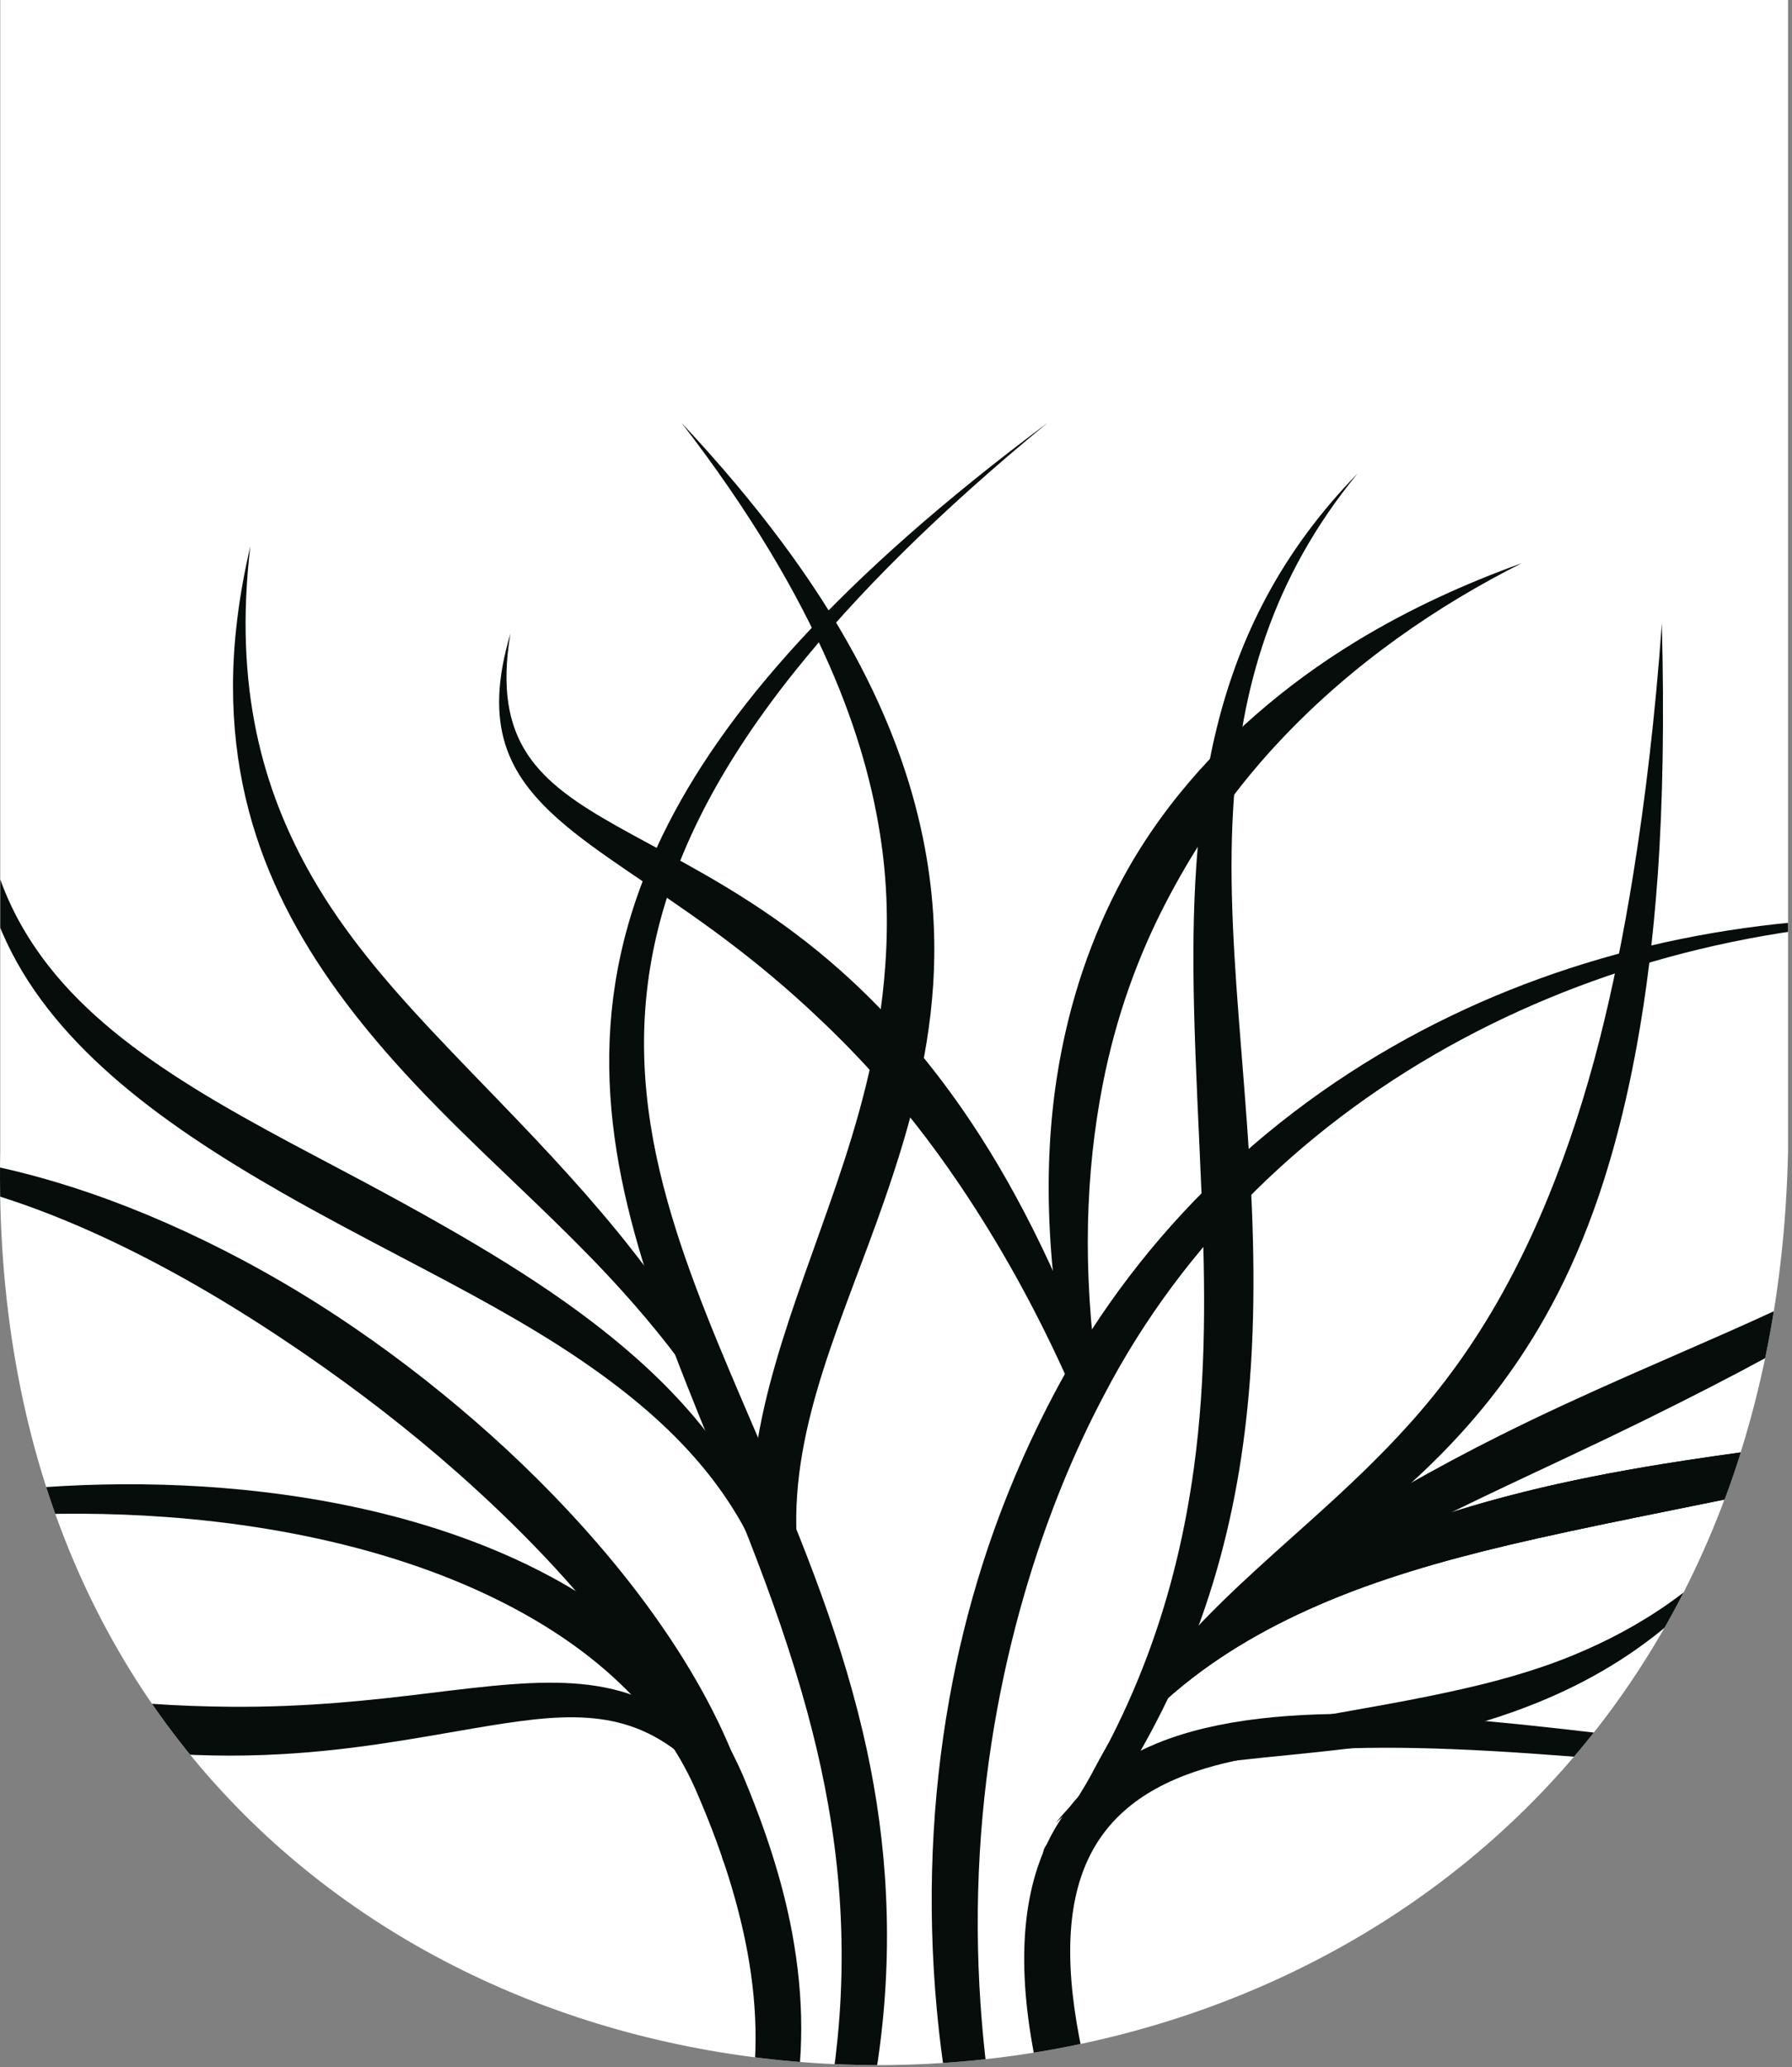 <?xml version="1.0" encoding="UTF-8" standalone="no"?><!DOCTYPE svg PUBLIC "-//W3C//DTD SVG 1.1//EN" "http://www.w3.org/Graphics/SVG/1.1/DTD/svg11.dtd"><svg width="100%" height="100%" viewBox="0 0 319 368" version="1.1" xmlns="http://www.w3.org/2000/svg" xmlns:xlink="http://www.w3.org/1999/xlink" xml:space="preserve" xmlns:serif="http://www.serif.com/" style="fill-rule:evenodd;clip-rule:evenodd;stroke-linejoin:round;stroke-miterlimit:2;"><rect x="0" y="0" width="319" height="368" fill="#808080" stroke="none"/><path d="M318.299,204.84l0,-204.84l-318.253,-0l0,204.84c-4.45,216.209 313.769,217.978 318.253,-0Z" style="fill:#fff;"/><clipPath id="_clip1"><path d="M318.299,204.84l0,-204.84l-318.253,-0l0,204.84c-4.45,216.209 313.769,217.978 318.253,-0Z"/></clipPath><g clip-path="url(#_clip1)"><g><path d="M278.685,505.793c0.512,-8.421 -2.083,-15.183 -6.573,-21.284c-7.419,-10.08 -20.18,-18.279 -32.752,-29.246c-9.662,-8.429 -19.245,-18.525 -25.836,-32.846c-4.526,-9.613 -8.267,-18.463 -11.399,-26.568c-3.936,-10.189 -6.819,-19.214 -8.734,-27.223c-3.761,-15.736 -3.783,-27.36 -0.417,-35.93c3.681,-9.37 11.365,-14.784 21.586,-17.862c8.84,-2.662 19.48,-3.632 31.196,-3.667c33.478,-0.188 75.444,7.088 109.629,5.111c17.828,-1.031 33.536,-4.561 44.843,-12.908c-11.531,7.811 -27.222,10.665 -44.916,11.003c-34.272,0.655 -75.982,-8.113 -109.479,-9.16c-15.428,-0.437 -29.152,0.796 -39.755,5.109c-9.401,3.824 -16.436,10.047 -20.36,19.432c-4.036,9.652 -4.763,22.913 -0.616,40.822c1.937,8.364 4.952,17.786 9.192,28.356c3.303,8.237 7.399,17.159 12.238,26.872c7.659,15.045 18.192,25.599 28.967,34.11c12.867,10.163 25.94,17.347 33.851,26.768c4.467,5.319 7.277,11.324 7.349,19.059c-0.014,0.549 0.419,1.005 0.967,1.019c0.549,0.014 1.005,-0.419 1.019,-0.967Z" style="fill:#070d0b;"/><path d="M189.948,325.44c9.723,-18.842 26.244,-32.476 45.381,-43.843c6.024,-3.578 12.285,-6.933 18.681,-10.167c6.334,-3.203 12.795,-6.253 19.244,-9.285c4.336,-2.038 8.662,-4.07 12.939,-6.12c4.365,-2.092 8.674,-4.209 12.904,-6.344c13.825,-6.975 26.853,-13.968 37.744,-21.597c14.259,-9.988 24.779,-21.005 28.662,-34.35c-6.241,15.284 -21.825,25.949 -41.403,35.722c-10.524,5.253 -22.204,10.145 -34.174,15.432c-7.589,3.353 -15.285,6.862 -22.862,10.653c-11.457,5.732 -22.67,12.045 -32.978,19.138c-19.598,13.484 -35.803,29.778 -44.138,50.761Z" style="fill:#070d0b;"/><path d="M189.948,325.44c10.798,-20.902 28.129,-33.091 48.56,-41.258c10.92,-4.365 22.719,-7.491 34.906,-10.233c7.893,-1.776 15.933,-3.404 23.991,-5.035c12.239,-2.477 24.492,-4.946 36.329,-7.699c19.602,-4.559 37.878,-10.088 52.726,-18.432c-15.477,6.677 -34.081,9.887 -53.799,12.7c-12.027,1.716 -24.439,3.176 -36.761,5.175c-8.262,1.341 -16.476,2.926 -24.47,4.916c-12.584,3.133 -24.65,7.189 -35.606,12.577c-20.415,10.04 -36.914,24.674 -45.876,47.289Z" style="fill:#070d0b;"/><path d="M189.948,325.44c10.798,-20.902 28.129,-33.091 48.56,-41.258c10.92,-4.365 22.719,-7.491 34.906,-10.233c7.893,-1.776 15.933,-3.404 23.991,-5.035c12.239,-2.477 24.492,-4.946 36.329,-7.699c19.602,-4.559 37.878,-10.088 52.726,-18.432c-15.477,6.677 -34.081,9.887 -53.799,12.7c-12.027,1.716 -24.439,3.176 -36.761,5.175c-8.262,1.341 -16.476,2.926 -24.47,4.916c-12.584,3.133 -24.65,7.189 -35.606,12.577c-20.415,10.04 -36.914,24.674 -45.876,47.289Z" style="fill:#070d0b;"/><path d="M189.948,325.44c5.101,-9.903 10.886,-17.659 17.055,-24.309c10.65,-11.481 22.513,-19.42 34.19,-28.667c5.188,-4.109 10.32,-8.469 15.269,-13.485c6.663,-6.753 13.041,-14.643 18.664,-24.63c3.117,-5.535 5.983,-11.733 8.517,-18.724c3.101,-8.555 5.701,-18.308 7.741,-29.525c1.639,-9.01 2.902,-18.954 3.694,-30.02c0.955,-13.349 1.182,-28.254 0.753,-45.081c-1.195,16.708 -2.977,31.43 -5.082,44.581c-1.721,10.755 -3.699,20.385 -5.899,29.103c-2.684,10.636 -5.759,19.823 -9.042,27.938c-2.623,6.483 -5.403,12.249 -8.297,17.476c-5.187,9.367 -10.794,16.946 -16.726,23.53c-4.531,5.031 -9.186,9.512 -13.872,13.811c-17.559,16.11 -35.466,29.464 -46.965,58.002Z" style="fill:#070d0b;"/><path d="M189.816,331.396c18.776,-24.076 27.54,-48.166 31.129,-71.875c2.257,-14.907 2.5,-29.652 1.921,-44.08c-0.393,-9.818 -1.187,-19.489 -1.941,-28.987c-1.168,-14.733 -2.248,-29.018 -1.378,-42.893c1.301,-20.774 6.75,-40.531 22.124,-59.262c-13.616,13.967 -21.089,29.122 -25.058,45.246c-3.917,15.912 -4.472,32.702 -4.052,50.105c0.261,10.807 0.877,21.842 1.335,33.057c0.648,15.9 0.901,32.152 -1.379,48.732c-3.012,21.893 -10.175,44.374 -26.366,67.232c-0.752,1.011 -0.541,2.442 0.47,3.195c1.011,0.752 2.443,0.541 3.195,-0.47Z" style="fill:#070d0b;"/><path d="M187.984,324.516c6.619,-6.473 16.18,-8.938 27.453,-10.502c6.246,-0.867 12.979,-1.414 20.015,-2.183c5.495,-0.6 11.164,-1.29 16.863,-2.402c5.557,-1.084 11.132,-2.576 16.628,-4.507c8.837,-3.107 17.451,-7.39 25.373,-13.522c7.004,-5.421 13.382,-12.288 18.94,-21.074c-9.931,12.15 -21.33,19.47 -33.182,24.351c-7.257,2.989 -14.679,4.935 -22.048,6.533c-5.128,1.112 -10.218,2.059 -15.211,2.939c-3.94,0.695 -7.803,1.396 -11.573,2.095c-6.166,1.142 -12.044,2.299 -17.478,3.77c-11.016,2.983 -20.089,7.09 -25.78,14.502Z" style="fill:#070d0b;"/><path d="M254.823,519.745c-15.291,-14.89 -28.1,-30.32 -38.753,-45.996c-18.226,-26.818 -29.908,-54.39 -36.212,-81.473c-2.763,-11.871 -4.489,-23.634 -5.293,-35.195c-1.277,-18.345 -0.138,-36.158 2.994,-53.036c1.459,-7.861 3.337,-15.518 5.603,-22.936c3.533,-11.566 7.979,-22.557 13.377,-32.74c14.096,-27.091 36.457,-48.806 63.985,-63.491c25.975,-13.857 56.511,-21.515 89.401,-21.157c-33.256,-1.997 -64.594,4.157 -91.474,17.065c-29.293,14.066 -53.194,36.128 -68.872,63.802c-5.861,10.531 -10.855,21.892 -14.686,33.945c-2.454,7.723 -4.437,15.728 -5.903,23.953c-3.136,17.584 -3.996,36.175 -2.232,55.228c1.105,11.931 3.252,24.047 6.544,36.212c7.413,27.391 20.507,55.066 40.335,81.559c11.415,15.253 25.093,30.071 41.186,44.26Z" style="fill:#070d0b;"/><path d="M195.286,245.521c-7.232,-19.856 -15.293,-35.508 -23.9,-47.931c-6.447,-9.307 -13.144,-16.843 -19.806,-23.023c-5.369,-4.981 -10.728,-9.079 -15.907,-12.557c-9.593,-6.44 -18.489,-10.775 -25.846,-14.921c-14.039,-7.912 -22.175,-14.899 -18.971,-34.269c-4.836,16.284 -0.522,25.022 8.606,33.098c6.849,6.06 16.546,11.705 27.602,19.805c5.376,3.939 11.06,8.473 16.959,13.932c3.765,3.484 7.645,7.309 11.544,11.649c5.037,5.607 10.126,12.027 15.184,19.509c6.823,10.096 13.653,22.023 20.037,36.511c0.497,1.241 1.909,1.845 3.15,1.347c1.242,-0.497 1.846,-1.909 1.348,-3.15Z" style="fill:#070d0b;"/><path d="M195.492,245.989c-2.926,-20.085 -2.179,-37.54 0.793,-52.834c2.386,-12.277 6.358,-23.091 11.407,-32.752c2.192,-4.194 4.525,-8.194 7.051,-11.989c3.981,-5.977 8.345,-11.459 13.056,-16.48c12.995,-13.852 28.261,-24.206 43.075,-31.659c-9.767,3.519 -19.87,8.044 -29.627,14.009c-6.185,3.782 -12.173,8.125 -17.84,13.094c-5.506,4.827 -10.674,10.227 -15.306,16.298c-2.985,3.913 -5.743,8.103 -8.175,12.595c-5.592,10.328 -9.707,22.146 -11.779,35.46c-2.501,16.077 -1.88,34.374 2.435,55.125c0.24,1.355 1.534,2.26 2.889,2.021c1.354,-0.239 2.26,-1.534 2.021,-2.888Z" style="fill:#070d0b;"/><path d="M186.482,75.285c-36.926,27.522 -57.909,51.457 -68.574,73.504c-13.958,28.856 -10.598,54.526 -1.966,80.567c4.876,14.708 11.486,29.54 17.579,45.205c3.75,9.639 7.288,19.599 10.138,30.054c4.813,17.655 7.559,36.743 5.443,58.299c-1.696,17.278 -6.438,36.096 -15.595,57.012c-12.669,28.935 -33.585,61.807 -66.513,99.819c24.548,-25.777 43.072,-49.235 56.717,-70.869c12.498,-19.815 20.927,-38.079 26.298,-55.028c6.939,-21.899 8.779,-41.649 7.518,-59.804c-0.621,-8.931 -2.005,-17.482 -3.94,-25.706c-4.551,-19.346 -12.011,-36.911 -19.209,-53.703c-5.998,-13.992 -11.85,-27.419 -15.616,-40.98c-7.956,-28.651 -6.351,-57.759 22.682,-94.071c10.918,-13.654 25.586,-28.325 45.038,-44.299Z" style="fill:#070d0b;"/><path d="M121.324,75.285c12.162,15.762 20.585,30.088 26.356,43.262c5,11.416 7.866,21.915 9.242,31.754c1.21,8.644 1.166,16.734 0.433,24.454c-1.228,12.924 -4.598,24.783 -8.464,36.106c-7.505,21.984 -16.402,42.067 -15.055,63.186c0.123,2.2 2.008,3.886 4.208,3.763c2.199,-0.122 3.886,-2.008 3.763,-4.207c-0.963,-20.116 8.342,-38.93 15.591,-59.814c4.159,-11.98 7.804,-24.599 8.709,-38.33c0.552,-8.381 0.064,-17.168 -1.845,-26.426c-2.114,-10.25 -5.957,-21.088 -12.232,-32.617c-6.967,-12.8 -16.927,-26.399 -30.706,-41.131Z" style="fill:#070d0b;"/><path d="M-3.04,131.98c-4.486,26.16 5.899,44.456 22.792,59.408c8.785,7.775 19.36,14.614 30.602,21.039c6.975,3.986 14.224,7.787 21.449,11.584c10.823,5.689 21.586,11.356 31.248,17.901c15.327,10.382 27.977,22.701 33.782,40.141c0.156,0.546 0.726,0.862 1.272,0.705c0.545,-0.156 0.861,-0.726 0.705,-1.272c-5.178,-21.297 -19.965,-36.739 -38.255,-49.711c-6.777,-4.806 -14.046,-9.234 -21.478,-13.479c-4.842,-2.766 -9.753,-5.45 -14.66,-8.074c-4.096,-2.19 -8.193,-4.328 -12.222,-6.482c-6.185,-3.308 -12.205,-6.636 -17.866,-10.16c-10.141,-6.314 -19.099,-13.182 -25.697,-21.63c-8.213,-10.516 -12.824,-23.268 -11.672,-39.97Z" style="fill:#070d0b;"/><path d="M44.56,97.256c-2.091,8.982 -3.074,17.205 -3.08,24.884c-0.009,14.123 3.135,26.267 8.324,37.208c5.115,10.783 12.174,20.406 20.233,29.471c5.125,5.764 10.679,11.286 16.369,16.773c8.201,7.909 16.678,15.725 24.48,24.399c11.075,12.312 20.923,26.073 26.935,43.834c-4.087,-18.713 -12.319,-33.963 -22.424,-47.53c-7.099,-9.531 -15.028,-18.227 -23.042,-26.622c-5.371,-5.626 -10.777,-11.102 -15.955,-16.65c-7.834,-8.395 -15.106,-16.947 -20.746,-26.735c-8.982,-15.587 -14.045,-34.006 -11.094,-59.032Z" style="fill:#070d0b;"/><path d="M1.518,480.597c32.876,-10.866 58.836,-22.11 79.006,-33.813c20.415,-11.844 34.949,-24.142 44.772,-36.779c16.37,-21.058 19.919,-43.114 15.718,-65.858c-1.71,-9.255 -4.792,-18.619 -8.791,-28.112c-5.218,-12.049 -13.923,-22.048 -25.229,-29.858c-14.483,-10.005 -33.182,-16.504 -53.591,-19.659c-18.048,-2.789 -37.447,-2.979 -56.434,-0.724c-29.57,3.514 -58.087,12.925 -78.897,27.316c29.058,-18.004 71.861,-25.939 111.497,-23.029c24.26,1.781 47.284,7.663 65.164,18.052c13.406,7.79 23.91,18.081 29.457,31.331c3.836,8.872 6.754,17.641 8.516,26.296c4.196,20.612 1.473,40.589 -12.742,60.245c-10.847,14.999 -28.133,29.784 -53.804,44.509c-17.523,10.051 -38.843,20.099 -64.642,30.083Z" style="fill:#070d0b;"/><path d="M135.188,329.53c-2.337,-17.185 -13.074,-36.517 -28.836,-54.761c-6.505,-7.53 -13.863,-14.88 -21.824,-21.792c-7.696,-6.681 -15.936,-12.985 -24.504,-18.636c-5.535,-3.65 -11.211,-7.019 -16.946,-10.068c-8.997,-4.781 -18.114,-8.796 -27.082,-11.874c-28.008,-9.613 -54.31,-10.359 -70.769,3.375c14.112,-9.838 33.83,-9.442 55.187,-2.606c11.29,3.614 22.981,9.059 34.593,15.717c6.502,3.727 12.949,7.85 19.303,12.216c9.416,6.469 18.565,13.531 27.035,21.014c11.17,9.869 21.211,20.386 29.159,31.059c9.444,12.68 16.04,25.455 18.031,37.362c0.278,1.836 1.994,3.101 3.83,2.824c1.836,-0.278 3.101,-1.994 2.823,-3.83Z" style="fill:#070d0b;"/><path d="M124.508,309.246c-12.815,-12.14 -27.144,-10.373 -48.137,-7.805c-10.013,1.225 -21.612,2.545 -35.496,2.421c-4.464,-0.039 -9.165,-0.195 -14.134,-0.543c-6.56,-0.458 -13.58,-1.231 -21.132,-2.49c-14.411,-2.402 -30.718,-6.451 -49.309,-13.325c-1.15,-0.467 -2.462,0.088 -2.929,1.237c-0.467,1.15 0.088,2.463 1.238,2.93c14.341,6.376 27.365,11.031 39.309,14.268c9.93,2.691 19.089,4.446 27.566,5.453c9.24,1.098 17.667,1.349 25.368,1.064c14.88,-0.551 27.026,-2.984 37.397,-4.735c15.331,-2.59 26.527,-4.066 37.271,4.885c0.927,0.825 2.349,0.741 3.174,-0.186c0.825,-0.927 0.742,-2.35 -0.186,-3.174Z" style="fill:#070d0b;"/></g></g></svg>